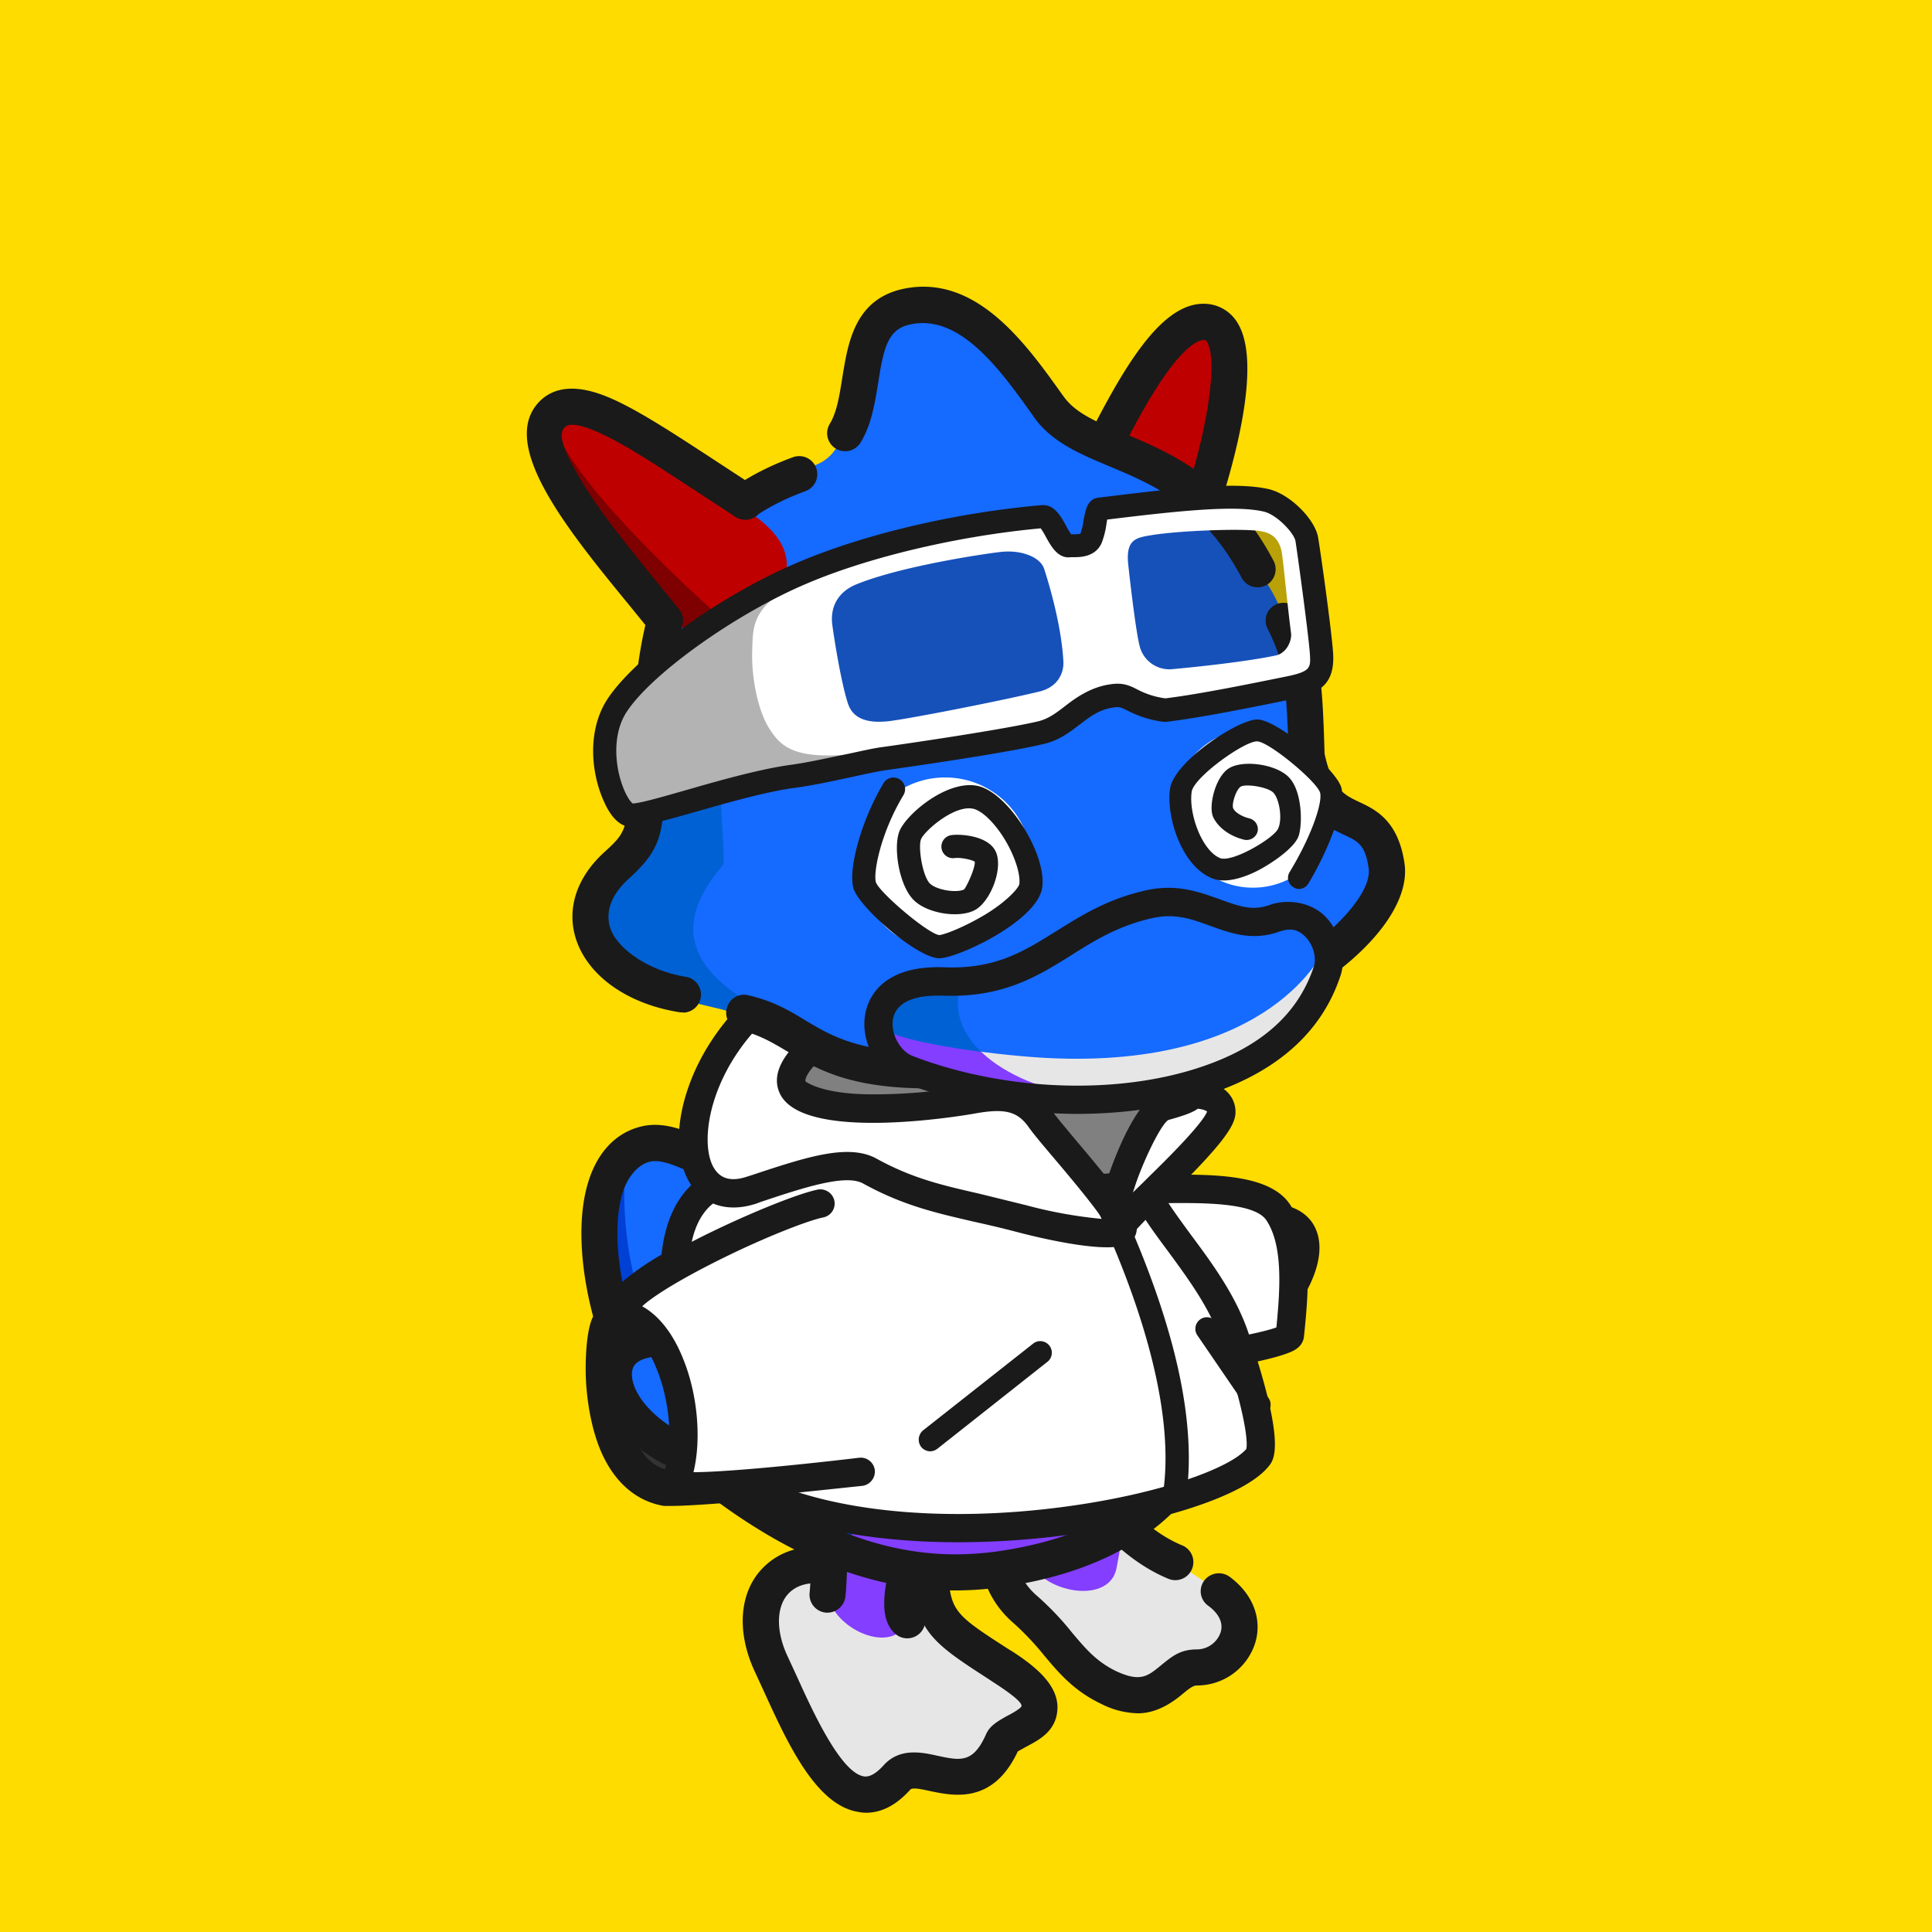 <svg xmlns="http://www.w3.org/2000/svg" viewBox="0 0 750 750"><style>.Q{fill:#1a1a1a}.R{fill:#fff}.S{fill:#833eff}.T{fill:#156aff}.U{fill:#e6e6e6}</style><path d="M0 0h750v750H0z" fill="#ffdc00"/><path d="M473.1 617.7c15.4 11 6.6 29.4-8.6 29.6-10.8.1-13.3 17.7-34.3 7.7-14.9-7.1-18.8-18.8-32-30-22.9-19.5-6.2-54.8 23-51 0 0 13.2 23.5 35.1 32.4" class="U"/><path d="M441.8 665.1a32.9 32.9 0 0 1-14.6-3.8c-10.4-5-16.2-11.9-21.9-18.7a108.6 108.6 0 0 0-11.6-12.3c-12.7-10.8-16.6-27.3-10.1-42s21.8-23.4 38.5-21.2l3.5.4 1.7 3.1c.1.2 12.4 21.4 31.6 29.3a7 7 0 1 1-5.3 13c-18.9-7.8-31.7-24.9-36.5-32.2h-.2a22.2 22.2 0 0 0-20.5 13.3c-3.2 7.1-3.2 17.6 6.4 25.7a112.1 112.1 0 0 1 13.3 14c5.3 6.3 9.5 11.3 17.1 15 9.4 4.4 12.3 2 17.1-1.9s7.7-6.4 14.1-6.5a9.8 9.8 0 0 0 9.4-6.5c1.2-3.6-.5-7.3-4.7-10.4a6.9 6.9 0 0 1-1.7-9.7 7.1 7.1 0 0 1 9.8-1.7c9.1 6.6 13 16.5 10 26a23.7 23.7 0 0 1-22.6 16.3c-1.4 0-3 1.2-5.4 3.2s-9.1 7.6-17.4 7.6z" class="Q"/><path d="M398.4 602.9c-3-15-8.4-24.6 8-30 6-2 23 0 26 10s4 11 1 26-32 9-35-6z" class="S"/><path d="M361.2 612c1 18 6.6 21.2 28 35 31 20 2.2 24.1 0 29-12 27-32 4-41 14-21.4 23.8-38.4-22.2-48.7-43.9-13-27.2 5.7-47.1 32.5-34.8" class="U"/><path d="M336.2 703.7a14.3 14.3 0 0 1-2.9-.3c-16.6-2.5-27.7-27-36.7-46.7l-3.5-7.6c-7.3-15.5-6.2-31.1 3.1-40.5s23.6-10.6 38.7-3.7l-5.8 12.7c-9.6-4.3-18.1-4-22.9.9s-5.2 14.5-.4 24.6l3.6 7.8c5.9 13 16.9 37.3 26 38.7 2.2.3 4.7-1.1 7.6-4.3 6.2-6.9 14.8-5.1 21-3.7 8.9 1.9 13.8 2.9 18.8-8.4 1.5-3.4 4.7-5.1 8-7 1.6-.8 4.7-2.5 5.6-3.6s-2.3-4.1-11-9.7l-1.5-1c-20.7-13.4-28.5-18.4-29.7-39.5l14-.8c.8 14 3.3 15.7 23.3 28.6l1.5.9c8.3 5.4 17.8 12.7 17.5 22.1s-8.2 12.7-12.9 15.3l-2.5 1.4c-9.6 20.5-24.8 17.3-34 15.4-3.1-.7-6.9-1.5-7.7-.6-5.4 6-11.1 9-17.2 9z" class="Q"/><path d="M321.2 619c-3-15-1.2-77.1 12.3-87.8 15.9-12.4 22.7-10.4 36.1 15.7 4.4 8.7-14.4 66.1-17.4 81.1s-28 6-31-9z" class="S"/><path d="M352.2 636a7.1 7.1 0 0 1-4.7-1.8c-8.7-7.8-2.9-26.5 7.3-56.3 3.5-10.3 8.3-24.3 8.2-28.5-2.5-5-9.1-17.5-13.7-18.5-2.1-.5-5.9 1.5-11.5 5.8-1 .8-4.4 4.8-6.6 22.9-1.5 12.5-1.8 27.4-2.1 39.4-.2 8.6-.4 16.1-.9 20.8a7.1 7.1 0 0 1-7.8 6.2 7 7 0 0 1-6.1-7.8c.4-4.1.6-11.2.8-19.5.8-35.7 2.4-63.7 14.1-73 7-5.5 14.6-10.3 23-8.5s16 11.7 23.6 26.5c3 5.9.4 14.8-7.8 38.7-4.3 12.7-12.3 36.2-10.6 41.9a7 7 0 0 1 0 9.4 7.1 7.1 0 0 1-5.2 2.3zm10.8-86.9z" class="Q"/><path d="M429.5 457.7c20 12 35.6 20.5 57.2 17 43.3-7 1 57-29.3 54" fill="#5d0aff"/><path d="M459.5 535.8h-2.8a7 7 0 1 1 1.4-14c11.7 1.2 27.9-12.2 35.8-25.5 4.5-7.6 4.8-12.5 3.9-13.8s-3.3-1.9-10-.8c-25.2 4-43.8-7.1-61.9-17.9a7 7 0 1 1 7.1-12c20.2 12 33.8 19.1 52.6 16.1 14.3-2.3 20.8 2.4 23.8 6.7 4.7 7 3.5 17.2-3.5 28.9-9.6 16-28.8 32.3-46.4 32.3z" class="Q"/><path d="M268.9 568.6c-27.5-24.4-51.9-87.6-26-121 14-18 51.9 15.8 65 11 86-31 45-76 45-76s-16.3-29.8 23-31 22.5 73.8 42.5 91c55 47 84.5 124 1.5 158-38.5 15.8-107 7-151-32z" class="T"/><path d="M342.5 441a53.7 53.7 0 0 0 12.9-13.1s17-32.5 32-31.3c22.1 1.6 22.1 30.6 27.8 43.4 1.3 27.1-43.6 23.8-72.7 1z" fill="#2f0ab9"/><path d="M302.2 589c-79.6-41.5-68-115.6-59.9-127.8-.7 101.4 95.7 149.4 186 129.8-14.1 6.5-62.8 33.5-126.1-2z" fill="#0040d4"/><path d="M325.9 602.5c37.6-48.2 37.5-95.8 87.5-105.7 20.8-4.1 63.6 22.4 42 74.4-5.1 12.3-57.7 60.9-129.5 31.3z" fill="#ffdc00"/><path d="M336.4 587.6c-2.7 4.2-5.7 8.5-8.9 12.7 50.7 17.1 88.7-3.7 100.8-9.3-31.3 6.8-63.4 5.5-91.9-3.4z" class="S"/><path d="M370.9 617.4c-33.8 0-66.7-13.6-102.1-41.9-32.4-26-48.8-82.3-41.3-113.5 3.3-13.8 11.2-22.6 22.3-24.9 9.5-1.9 19.2 2.8 29.3 7.9 12.9 6.4 25.1 12.4 36.7 5.9 22.5-12.6 35.2-25.8 36.7-38.2a21.1 21.1 0 0 0-5.7-16.8l-.8-.8-.5-1a32.4 32.4 0 0 1-3.3-8.9c-1.7-7.1-1-13.7 2-19 4.9-8.5 15-13 30.2-13.5 17-.5 29 7.3 35.9 23.2 5.4 12.5 6.7 28 7.9 41.7.5 6.3 1 12.3 1.9 17.2 1.2 6.6 5.7 10.3 14.3 16.9s22 16.9 31.1 36.3a7 7 0 1 1-12.6 6c-7.7-16.4-18-24.3-27-31.2s-17.4-13.3-19.6-25.6c-.9-5.4-1.5-11.7-2.1-18.4-2.6-30.9-6.3-52.8-29.4-52.1-9.7.3-16.2 2.6-18.4 6.4s-.4 10.6 1 13.6a35.4 35.4 0 0 1 9 27.7c-2.1 17.2-16.8 33.6-43.8 48.7-18 10.1-35.6 1.4-49.7-5.6-7.9-3.9-15.5-7.6-20.3-6.6s-9.5 6-11.5 14.3c-6.4 26.5 9.2 77.5 36.5 99.3 32.8 26.3 62.9 38.9 93.5 38.9a123 123 0 0 0 17.1-1.3c31.8-4.8 54-16.8 66-35.8s11.1-38.9 7.3-51.3a7 7 0 1 1 13.4-4c4.6 15.1 5.1 40.7-8.8 62.7s-39.8 36.8-75.8 42.2a127.7 127.7 0 0 1-19.4 1.5z" class="Q"/><path d="M315.9 573.2c-7.7.9-52.3 5.1-57.1 4.3-27.7-4.5-26.2-56.2-22.4-63.2 10.7-19.3 46.9-33.5 63.5-36.9" fill="#333"/><path d="M260.7 584.6h-3c-10-1.7-18.1-8.2-23.4-19s-6.7-24.6-6.9-31.5.3-18.4 2.9-23.1c12.3-22.3 51.9-37 68.2-40.4a7.1 7.1 0 0 1 8.2 5.5 7 7 0 0 1-5.4 8.3c-15.4 3.1-49.3 16.5-58.7 33.3-1.7 4.1-3.2 28.2 5.1 43.2 3.1 5.8 7.1 9 12.2 9.8s46.2-3.3 55.1-4.3a6.9 6.9 0 0 1 7.8 6.1 7 7 0 0 1-6.1 7.8c-2.4.2-43.3 4.3-56 4.3z" class="Q"/><path d="M323.2 565c-64.8 25.8-106-38.8-72-45s41.6-36.5 59-37c16.9-3.6 31.8 5.3 35.7 21.2 6.8 27.5-.8 48-22.7 60.8z" class="T"/><path d="M293.8 576.8a81.8 81.8 0 0 1-17.9-1.9c-12.9-2.8-24.6-8.9-32.9-17.2s-13.7-21-10.8-30.4c1.3-4.4 5.4-11.9 17.8-14.2 16.4-3 24.2-10.8 32.5-19.1s14-14.1 25.7-17.7a7 7 0 0 1 4.1 13.4c-8.4 2.5-13.7 7.9-19.9 14.1-9 9.1-19.1 19.3-39.9 23.1q-5.9 1.1-6.9 4.5c-1.1 3.5.7 9.9 7.3 16.4 11.8 11.8 35.9 20.7 68.2 10.5a7.1 7.1 0 0 1 8.8 4.6 7 7 0 0 1-4.6 8.8 105.1 105.1 0 0 1-31.5 5.1z" class="Q"/><path d="M339.8 395.7c57.5-.6 88.8 2.6 102.5 22 7.4 10.7-6.3 31.6-8.3 36.7s-125.2-1.7-139.3-33.8c0 0-12.3-24.3 45.1-24.9z" fill="gray"/><path d="M416.4 533c7.7.9 83.8-9.9 84.3-14.8 1.7-16.9 3.4-35.8-4.5-47.7-9.6-14.4-53.5-6.5-70-9.9" class="R"/><path d="M417.6 538.6h-1.8a5.5 5.5 0 0 1-4.8-6.1 5.4 5.4 0 0 1 6.1-4.8c6.3.6 66.3-7.9 78.4-12.4 1.4-14.5 2.7-31.7-3.9-41.6-4.8-7.2-26.3-6.8-42-6.6-9.9.2-18.4.3-24.5-1a5.5 5.5 0 0 1-4.3-6.5 5.4 5.4 0 0 1 6.5-4.2c4.9 1 13.3.8 22.1.7 20.3-.3 43.3-.7 51.4 11.5 9.1 13.7 7.1 34.6 5.4 51.3a6.5 6.5 0 0 1-2.5 4.4c-1.5 1.2-5.5 4.4-44.1 10.4-13.4 2-34.5 4.9-42 4.9z" class="Q"/><path d="M377.1 461.6c12.1 3.8 18.5 7 41.2 9 32.2 2.8 25.4-14.5 25.4-10 7.4 16.5 27.6 35.1 35.6 58.2 8.6 25.4 12.2 42.9 9 46.9-15.3 19.2-123.7 41.8-188.6 15.8-26.7-10.7-57.1-102.9-22-121.4 32.1-17 33.4-20.5 54.2-20.3 12.5.1 36.3 19 45.2 21.8z" class="R"/><path d="M372.1 598.7c-28.6 0-54.5-4.1-74.5-12.1-12.9-5.2-22.8-23.1-27.6-33.4-7.8-16.7-12.7-35.7-13.5-52.3-1.2-22.8 5.2-38.6 18.6-45.7 6.4-3.3 11.4-6.1 15.8-8.5 17.6-9.7 23-12.6 41-12.4 9.4 0 22 7.7 33.2 14.5 5.4 3.3 11 6.7 13.7 7.6l5.7 1.8c8.9 3 16 5.3 34.3 6.9 13.2 1.2 17.7-1.4 19.1-2.5s.3-.4.5-.5a3.9 3.9 0 0 1-.2-1.5 5.8 5.8 0 0 1 3.7-5.8 5.4 5.4 0 0 1 6.1 1.4 7.3 7.3 0 0 1 1.8 4.4c2.9 5.7 7.6 12 12.4 18.6 8.2 11 17.4 23.5 22.3 37.8 14.8 43.6 10.1 49.6 8.1 52.1-10.2 12.8-47.1 22.7-79.3 26.9a326.1 326.1 0 0 1-41.2 2.7zm-41.8-153.5c-13.9 0-17.4 2-34.1 11.1l-16 8.7c-6.5 3.4-14 11.1-12.8 35.4 1.8 33.6 20.7 70.5 34.3 76 27.6 11 67.7 14.2 110.2 8.7 38.6-5 65.7-15.3 71.9-22.6.7-2.6-.4-14.4-9.8-41.9-4.3-12.7-12.6-24-20.6-34.9-3.5-4.7-6.9-9.3-9.7-13.7-4.6 3.1-12.4 5.2-25.9 4.1-19.6-1.8-27.5-4.4-36.7-7.4l-5.6-1.8c-4-1.3-9.3-4.5-16.1-8.7-9-5.4-21.3-12.9-27.6-12.9zm153.4 117.5z" class="Q"/><path d="M450.5 425.3c4.1-.3 24.1-3.3 23.6 6.7-.3 6-22.5 27-26.4 30.9-6.5 6.5-5.6 5.2-14.3 14.6-3.3 3.6-.6-10.7 1.7-18 1.6-5.3 10.5-28.2 16.7-30 24.1-6.8-1.3-4.2-1.3-4.2z" class="R"/><path d="M432.6 483.6a5.6 5.6 0 0 1-3-.8c-4-2.3-3.5-7.2-2.6-12.9.7-3.8 1.8-8.6 2.8-12 .1-.3 7-22 15.6-30.5a8.5 8.5 0 0 1-.4-1.7 5.5 5.5 0 0 1 5-5.9c2.4-.2 4.9-.5 7.1-.5 7.7-.4 14.8.3 19.1 4.4a10.8 10.8 0 0 1 3.4 8.6c-.3 4.7-4.6 11.6-26.1 32.6l-1.9 1.8-4.3 4.3c-2.5 2.4-3.9 3.8-9.8 10.3a6.7 6.7 0 0 1-4.9 2.3zm20.9-48.8c-3.3 2.2-10.5 17.9-13.1 26.3l-.6 1.8 4-3.9 2-2c18-17.5 22-23.4 22.8-25.5-.4-.3-1.2-.8-3.6-1.1-2.5 1.8-6.6 3-11.5 4.4z" class="Q"/><path d="M323 400.4c-48 35.6 25.4 31.9 53.7 26.6 12.2-2.3 20.6-2 27.3 7.6 5.3 7.5 33.2 37.6 31.7 42.7-.5 3.2-20.3.8-39-4.2-24.1-6.4-39-7.5-59-18.5-9.2-5-25.4.6-45.7 7.4-33.2 11-32.8-52 18-83.1" class="R"/><path d="M429.8 484.2c-12.3 0-31.8-5.1-34.5-5.8-6.4-1.7-12.1-3-17.5-4.2-14.7-3.4-27.4-6.3-42.8-14.8-6.8-3.7-23 1.6-40 7.3l-1.3.5c-12.1 4-22.3.1-27.2-10.4s-3.6-25.4 3-40.5c7.4-16.8 20.8-31.7 37.7-42.1a5.5 5.5 0 0 1 7.5 1.9 5.4 5.4 0 0 1-1.8 7.5c-34.9 21.4-42.2 56-36.4 68.6 2.5 5.3 7 6.8 13.7 4.5l1.3-.4c21.1-7 37.8-12.6 48.8-6.5 14 7.7 25.5 10.3 39.9 13.6l17.9 4.4a176.1 176.1 0 0 0 29.9 5.4c-4.4-6.5-13.6-17.4-18.6-23.3s-8.1-9.6-9.9-12.1c-4.5-6.5-9.4-7.7-21.8-5.4-.7.1-66.4 11.8-75.1-8.2-4.6-10.5 7.6-21.1 17.1-28.2a5.5 5.5 0 1 1 6.6 8.8c-14.6 10.8-13.7 14.9-13.6 15s5.9 4.7 23.9 5a204.9 204.9 0 0 0 39-3.2c11.7-2.2 23.8-3.2 33 9.9 1.4 2 5.2 6.5 9.2 11.3 20.3 24 24.6 30.6 23.3 35.7a6.7 6.7 0 0 1-2.9 4.1c-1.8 1.1-4.8 1.6-8.4 1.6z" class="Q"/><path d="M334.1 571.3c-7.7 1-74 8.8-72.1 4.4 8.2-18.4.7-57.5-17.4-64.8-16.1-6.5 57.3-40.3 73.9-43.7" class="R"/><path d="M268.9 582.5c-7 0-9.5-.8-11.3-3.2a5.9 5.9 0 0 1-.6-5.9c4.5-10 3.6-27.9-2-41.8-3.2-8.1-7.7-13.7-12.5-15.6s-6-4.8-5.6-8.5.9-10.1 35.9-27.6c17.3-8.6 36.5-16.4 44.6-18.1a5.6 5.6 0 0 1 6.5 4.3 5.5 5.5 0 0 1-4.3 6.5c-5.9 1.2-22.5 7.6-40 16.3s-26.9 15-30.3 18.2c6.5 3.6 12 10.6 15.9 20.4 5.7 14 7.1 31.4 4 44 10.6 0 35.6-2.2 64.3-5.6a5.5 5.5 0 0 1 6.1 4.8 5.6 5.6 0 0 1-4.8 6.1l-38 4c-9.7.9-17.5 1.4-23.3 1.6zm92.2-19.1a4.6 4.6 0 0 1-3.5-1.7 4.7 4.7 0 0 1 .7-6.4l43-33.9a4.5 4.5 0 0 1 5.5 7.1l-42.9 33.9a4.8 4.8 0 0 1-2.8 1zm127.7-13.6a4.7 4.7 0 0 1-3.8-1.9l-20.3-29.7a4.5 4.5 0 0 1 7.4-5.1l20.4 29.7a4.5 4.5 0 0 1-1.2 6.2 4.1 4.1 0 0 1-2.5.8zm-32.5 32.6h-.5a4.5 4.5 0 0 1-4-5c4.8-40.2-18.3-91.5-26-108.3a4.6 4.6 0 0 1 2.3-6 4.5 4.5 0 0 1 5.9 2.3c5.7 12.5 13.9 31.4 19.8 52.1 6.7 23.3 9 43.8 7 61a4.6 4.6 0 0 1-4.5 3.9z" class="Q"/><path d="M468.2 120c19.6 2.1 3 61-9 91-4.8 12.1-10 42-37 34-14.6-4.3-23-20-7-50 11-20.6 34-77 53-75z" fill="#bf0000"/><path d="M431 258.4a36.6 36.6 0 0 1-10.8-1.7 27.6 27.6 0 0 1-18.3-15.9c-4.8-11.4-2.4-26.2 7.1-44.1 2-3.6 4.3-8.4 7-13.9 17.8-36.6 34-66.7 52.9-64.8a15.2 15.2 0 0 1 11.6 7.5c13.4 22.1-13.6 90.2-14.8 93.1s-1.3 3.5-2 5.6c-3.9 11.6-11.4 34.2-32.7 34.2zM467.3 132c-1.5 0-7 1.2-17.5 17.3-7.8 11.9-15.3 27.3-21.3 39.7l-7.1 14.3c-7.2 13.6-9.6 25-6.6 32.1 1.6 3.9 4.8 6.5 9.4 7.9 14.2 4.2 19.8-4.2 26.3-23.5.7-2.3 1.5-4.5 2.2-6.4 15.4-38.4 20.6-72.7 15.9-80.6-.5-.8-.7-.8-1.1-.8z" class="Q"/><path d="M264.8 387.8c-20-4-50-24-26-52 11.6-13.5 13.9-12.3 12.1-33.9-3.2-41.1 5.5-101.3 64.9-121.1 24-8 4.6-53.9 31-62s46.8 20.5 60 39c15 21 48 18 70 48 16.4 22.3 27.8 30.2 30 87.4 7 34 26 13.6 31 42.6 3.5 19.9-36.7 60-117.4 72.9-112.6 18.1-99.6-9.7-155.6-20.9z" class="T"/><path d="M287.6 246.7c-13.7 44-4.7 86.6-7.1 89.3-24 28-6.4 45.3 19.6 58.3 0 0-1.5 1.1-5.8.6s-13.6-3-26.1-5.9c-20-4-49-27.5-25-55.5 11.5-13.4 13.8-12.2 12.1-33.9-1.2-15.4-2.1-42.6 6.9-61.6Z" fill="#0061d4"/><path d="M488.2 228a7 7 0 0 1-6.2-3.7c-14.8-28-34.3-36.1-51.4-43.3-11.4-4.8-22.2-9.3-29.1-18.9l-.6-.9c-12.5-17.5-28.1-39.3-47.3-35.3-8.6 1.7-10.5 8.3-12.7 22.8-1.3 7.9-2.6 16.1-6.7 22.9a7 7 0 1 1-12-7.2c2.7-4.5 3.7-11 4.8-17.9 2.2-13.5 4.8-30.4 23.8-34.4 28.1-5.8 47.4 21.2 61.5 41l.6.8c4.6 6.5 12.8 9.9 23.1 14.2 18.3 7.6 41.2 17.2 58.4 49.6a7.1 7.1 0 0 1-2.9 9.5 8 8 0 0 1-3.3.8zm-128 194.5c-30.6 0-43.1-7.5-54.5-14.3-6.1-3.6-11.2-6.7-19-8.4a7 7 0 0 1 3-13.6c10 2.1 16.7 6.1 23.1 10 15.1 9 32.2 19.2 106.8 5.9 34.7-6.2 65.7-18 87.1-33.2 12.8-9 25.9-22.9 24.6-31.9s-4.1-10.4-9.5-12.9c-7.2-3.4-17.1-7.9-21.5-29.2v-1.2c-1-31-2-37-8.2-49.6a6.9 6.9 0 0 1 3.1-9.4 7.1 7.1 0 0 1 9.4 3.2c7.7 15.5 8.7 23.7 9.6 54.7 3 13.9 7.7 16 13.6 18.8s14.9 6.9 17.4 23.6c2.1 13.5-9.3 30.4-30.3 45.3-16.3 11.6-45.6 27.2-92.8 35.6-26.6 4.7-46.5 6.6-61.9 6.6zm-95-29.5h-1.1c-20.7-3.2-36.3-14.4-40.7-29.1-3.4-11.4.6-23.4 11.1-33 8.7-7.9 8.8-8.7 9.8-28.1l.2-4.4c1.3-25.6 2.6-49.8 10.6-70.8 9.2-24.2 26.5-40.5 52.7-50.1a7.023 7.023 0 1 1 4.8 13.2c-22.5 8.2-36.6 21.5-44.4 41.9s-8.4 42.1-9.7 66.6l-.2 4.3c-1.1 20.5-1.4 26-14.4 37.8-4.5 4.1-9.4 10.7-7.1 18.6s14.4 16.9 29.5 19.3a7 7 0 0 1-1.1 13.9z" class="Q"/><path d="M301.3 232.8c-13.6 24.4-33.2 16.2-47.3 2.1-22.2-22.3-47.9-64.2-39.4-73.5 10.5-11.6 59.6 25.9 76.6 37.6s16.6 22 10.1 33.8z" fill="#bf0000"/><path d="M287.6 246.7c-11.3 5-23.8-2-33.6-11.8-19.1-19.2-40.9-70.1-36.1-63.3 15.4 28.8 69.7 75.1 69.7 75.1z" fill="#7e0000"/><path d="M258.1 247.9a7 7 0 0 1-5.4-2.6l-7.8-9.6c-24.1-29.4-51.4-62.7-35.8-79.5 9.5-10.2 24.9-3 30-.7 10.4 4.9 22.8 13 37.2 22.4l16.5 10.8a7 7 0 1 1-7.5 11.8l-16.7-10.9c-13.9-9.1-25.9-17-35.3-21.3-7.3-3.4-12.3-4.3-14-2.5s-3.3 5 7.1 22.1c7.7 12.5 19.2 26.5 29.3 38.9l7.9 9.7a7 7 0 0 1-5.5 11.4z" class="Q"/><path d="M348.2 410c-14.9-9.5-6.1-29 21-29 24 0 35.3-19.4 67-26 24-5 40 5.8 60 2s19.5 11.9 18 22c-2 14-10 24-47 39-34 13.8-89 11-119-8z" class="U"/><path d="M428.2 426s-40 6-74-10c-20.8-9.8-14-32 5-34 5.1-.5 14-1 14-1-8.9 26.7 27.1 44.1 55 45z" class="S"/><path d="M514.2 368.3s-19.8 46.9-107.9 42.4c-23-1.2-64.4-7.2-64.4-13 0-1.4 3.3-11.6 10.1-13.7 18.9-5.5 57.6-11.4 57.6-11.4 28.6-20.9 57.4-22.7 79.7-15.3 10.3 3.5 21.5-3.7 24.9 11z" class="T"/><path d="M373.2 381s-7.9.4-13.1.9L352 384l-1 .4-2.5 1.6c-4.4 3.6-6.6 10.6-6.6 11.7 0 4 19.3 8 38.9 10.6-7.5-7.3-11.2-16.5-7.6-27.3z" fill="#0061d4"/><path d="M418.3 432.4c-23.2 0-47-4.1-68.1-12.3-9.9-3.8-16.5-16.2-14.2-27a20 20 0 0 1 9.4-13.2c5.3-3.3 12.4-4.7 21-4.4 20 .8 30.9-6.1 43.6-14 9.9-6.2 20.1-12.6 35-15.9 11.8-2.6 20.7.7 28.5 3.5s12.7 4.6 19.4 2.2 15.8-1.2 21.4 4.3 8.6 15.7 6.1 23.1c-7 21.3-23.7 36.6-49.4 45.5-15.8 5.5-34 8.2-52.7 8.2zm-54.2-45.9c-6.6 0-15.8 1.3-17.4 8.9-1.1 5.5 2.5 12.5 7.5 14.5 35.8 13.8 80.2 15.4 113.2 3.9C490 406 504 393.3 510 375.3c1.2-3.6-.3-8.8-3.4-11.8s-6-3.2-10.1-1.8c-10.4 3.7-19 .5-26.7-2.3s-13.8-4.9-22.4-3c-13.1 2.9-22.5 8.7-31.5 14.4-13.1 8.2-26.6 16.6-49.9 15.7z" class="Q"/><circle cx="366.9" cy="335.4" r="33.6" class="R"/><path d="M364.6 372c-8.4 0-31.2-19.8-33.3-27.2s3-26.3 11.7-40.8a4.5 4.5 0 0 1 7.7 4.7c-8.9 14.8-11.7 30-10.7 33.7s19.9 19.9 24.6 20.6c1.8-.1 9.1-2.8 17.4-7.7s13.4-10.4 13.7-12.1c.5-3.9-1.8-11-5.7-17.4s-8.9-11.3-12.5-11.9c-7.4-1.3-18.9 8.9-20 12s.6 14.2 3.5 17.1c1 1 3.5 2.2 6.9 2.7s5.6 0 6.3-.4 4.5-8.3 4.2-10.8c-1.4-.9-5.9-1.7-7.8-1.4a4.4 4.4 0 0 1-1.3-8.9c3.4-.5 14.2.1 17.2 6.3s-1.6 18.6-7.4 22.4-19 2-24.5-3.6-7.8-19.7-5.6-26.2 18.1-20.2 30.1-18.1 27.3 26.5 25.5 39.5-32.8 27.5-40 27.5zm.1-9z" class="Q"/><circle cx="486.4" cy="313.8" r="30.8" class="R"/><g class="Q"><path d="M504.3 345.1a3.6 3.6 0 0 1-2.2-.7 4.2 4.2 0 0 1-1.5-5.8c8.5-14 12.7-26.6 11.9-30.7s-19.6-19.8-24.4-20.1-24.7 13.9-25.5 19.6c-1.2 8.5 4 22.8 11 25.7 4.6 1.9 20.6-7.5 22.5-11.3s.5-11.8-1.8-14.1-10.9-3.5-12.7-2.3-3.5 6.7-2.9 8.3 3.4 3.3 6.3 4a4.3 4.3 0 0 1 3.2 5.1 4.4 4.4 0 0 1-5.1 3.2c-5.5-1.3-10.1-4.6-12.1-8.7s.7-15.6 6-19 18.2-1.8 23.3 3.4 5.4 17.6 3.9 22.6-11.5 11.5-16.6 14-12.1 4.8-17.2 2.6c-12-5-17.7-24.2-16.2-34.7s26.3-26.9 33.9-26.9 31.1 19.5 32.7 26.8-5.8 25.2-12.9 36.9a4.3 4.3 0 0 1-3.6 2.1zm-8.2-23.2z"/><path d="M416.5 271.9c-20 15.1-68.2 31.6-90.8 19.6s-15.4-62.9-15.4-62.9l104.8-21.4s21.3 49.6 1.4 64.7zm87.5-10.7c-5.9 7.4-25.6 6.3-51.5 7.1s-21.9-64.4-21.9-64.4 55.9-15.1 68.5-5.5 10.9 55.5 4.9 62.8z" opacity=".3"/></g><path d="M507.6 212.5c-1.3-5.7-6.7-18.2-16.2-16.3-6.4-1.9-39.2-1.1-63.8 1.7-5.4.6-.3 15.8-5.7 15.1s-6.4-1.2-8.3-1.5c-3.4-.7-4.1-11.5-11.7-11.5-17.1 0-66.4 12.4-84.3 18.5-30.7 12.6-71.3 48.1-78.6 58.1s-4.5 36.1 4.5 39.2 46.4-11.6 81.9-18.6c29.6-5.8 64.5-7.7 83.1-13.9 10.7-6 4.3-11.4 22.5-14.4 9.3-1.6 17.4 5.7 29.2 4.7s40.3-4.5 49.5-9.6c7.5-4.2-.9-45.8-2.1-51.5zm-171.9 72.6c-5.3 0-13.8-6.2-15.2-10.8-3.3-10.4-4.7-29.7-5.1-32.1-1.4-8 4.9-15.9 9.9-17.8 23.4-9 61.4-14.8 66.6-15.3 7.6-.7 18.9 7.9 19.8 12.7 2 11.3 5.6 29 6.2 40.1.2 5.9-3.7 7.6-8.8 9.6-15 5.9-58.2 13.6-73.4 13.6zM458.2 261c-4.5.4-15.5-3.6-16.6-8-1.7-6.8-5.8-33.7-5.9-35.6-.7-9.2 5.6-10 11.8-11 10.7-1.7 28.9-1.3 37.3-1.3 6.8 0 13.2 4.4 13.4 9.3.2 2.1 2.9 21.1 4.2 31.5.4 2.9-4 8.3-7.9 9.2-8.7 1.8-21.6 4.6-36.3 5.9z" fill="#b3b3b3"/><path d="M507.6 212.5c-1.3-5.7-3.1-15-16-17.8-9.1-1.1-36.2-.5-48.6.6-5.6.5-16.4.5-15.8 13 .2 4.8-14.3 11.1-15.5 5.6-2.7-11.3-9.1-9.9-15-9.9-17.2 2.3-52.2 9.4-70 15.6-35.8 12-34.3 22-34.7 33.3-.3 9.6 2 23 7 30.5s11.2 13.5 46.9 7.3c10.9-1.9 41.2-3.9 59.8-10.1 10.8-6 18.1-13.4 26-14.2 9.4-.9 12 5.7 19.2 5.7 12.3-1.3 50.9-5.5 60-10.6s-2.1-43.3-3.3-49zM344.7 280c-7.9.8-13.5-.9-15.5-6.8-2.9-8.7-6-29.1-6.2-31.6-.6-8.2 4.4-12.7 9.3-14.7 17.8-7.3 51.6-12.2 56.8-12.7 7.6-.7 14.9 2.1 16.3 6.8 2.9 9 6.7 23.3 7.4 35.6.3 4.8-2.3 10.1-9.1 11.8-12.9 3.2-50.8 10.7-59 11.6zm110-20.2a11.9 11.9 0 0 1-12.3-9c-1.7-6.7-4.3-30.4-4.5-32.4-.7-9.2 3.3-9.7 9.4-10.7 10.8-1.7 32.7-2.5 40.7-1.7 5.3.6 8 2.4 9.4 7.5.6 2.1 2.4 22 3.8 32.4.3 2.9-1.8 7.6-5.7 8.5-8.6 1.9-26.2 4.1-40.8 5.4z" class="R"/><path d="M245.3 320.9H244c-4.6-.6-7.8-5.7-9.6-9.9-5-11-6.5-27.5 1.4-39.6 10.9-16.6 44.1-40.5 74-53.1 25.9-11 61.2-19.3 94.5-22.2 5-.4 7.5 4.3 9.6 8.1a33.7 33.7 0 0 0 1.9 3.2h.9a11.4 11.4 0 0 0 2.7-.2 22.5 22.5 0 0 0 1.2-5.1c.8-4.1 1.5-8.4 5.8-8.9 30.7-3.8 53.4-6.3 66.2-3.3 8.1 1.9 17.9 11.6 19.1 18.8s5.2 36 5.8 44.7c.8 12.2-5.2 15.8-15.9 18-14.6 3-34.7 7.1-48.7 8.8h-1.3a41.4 41.4 0 0 1-14-4.4c-2.3-1.1-3-1.5-5-1.2-5.7.7-9.3 3.5-13.5 6.7s-8 6.1-13.9 7.5c-16 3.9-60.9 10.1-61.4 10.2-3.5.5-8.8 1.7-14.4 2.9s-14.8 3.2-21.3 4c-11 1.5-26.3 5.9-38.6 9.4s-20.2 5.6-24.2 5.6zM404 205.1c-31.6 2.9-66.3 11-90.7 21.4-27.5 11.6-60.2 34.9-70 49.8-5.8 8.9-4 20.2-2.9 24.6 1.7 6.8 4.2 10.3 5.2 11 2.8 0 13.1-3 21.5-5.4 12.5-3.6 28.1-8 39.9-9.6 6-.8 13.7-2.5 20.5-3.9s11.2-2.5 15.1-3c11.5-1.6 47.4-6.9 60.5-10 4-1 7-3.3 10.5-6s9.7-7.4 17.8-8.4c4.7-.7 7.5.7 10.2 2.1a32.3 32.3 0 0 0 10.8 3.4c13.7-1.7 33.2-5.7 47.5-8.6 9-1.9 8.9-3.4 8.6-8.6-.6-8.2-4.7-38.1-5.6-43.9-.6-3.1-7.2-10.2-12.3-11.4-11.1-2.6-33.1-.3-60.8 3.1l-.3 1.9a33.6 33.6 0 0 1-1.8 7.1c-2.5 5.7-8.6 5.6-11.2 5.6h-.8c-5 .7-7.7-4.3-9.7-7.9a26.3 26.3 0 0 0-2-3.3z" class="Q"/></svg>